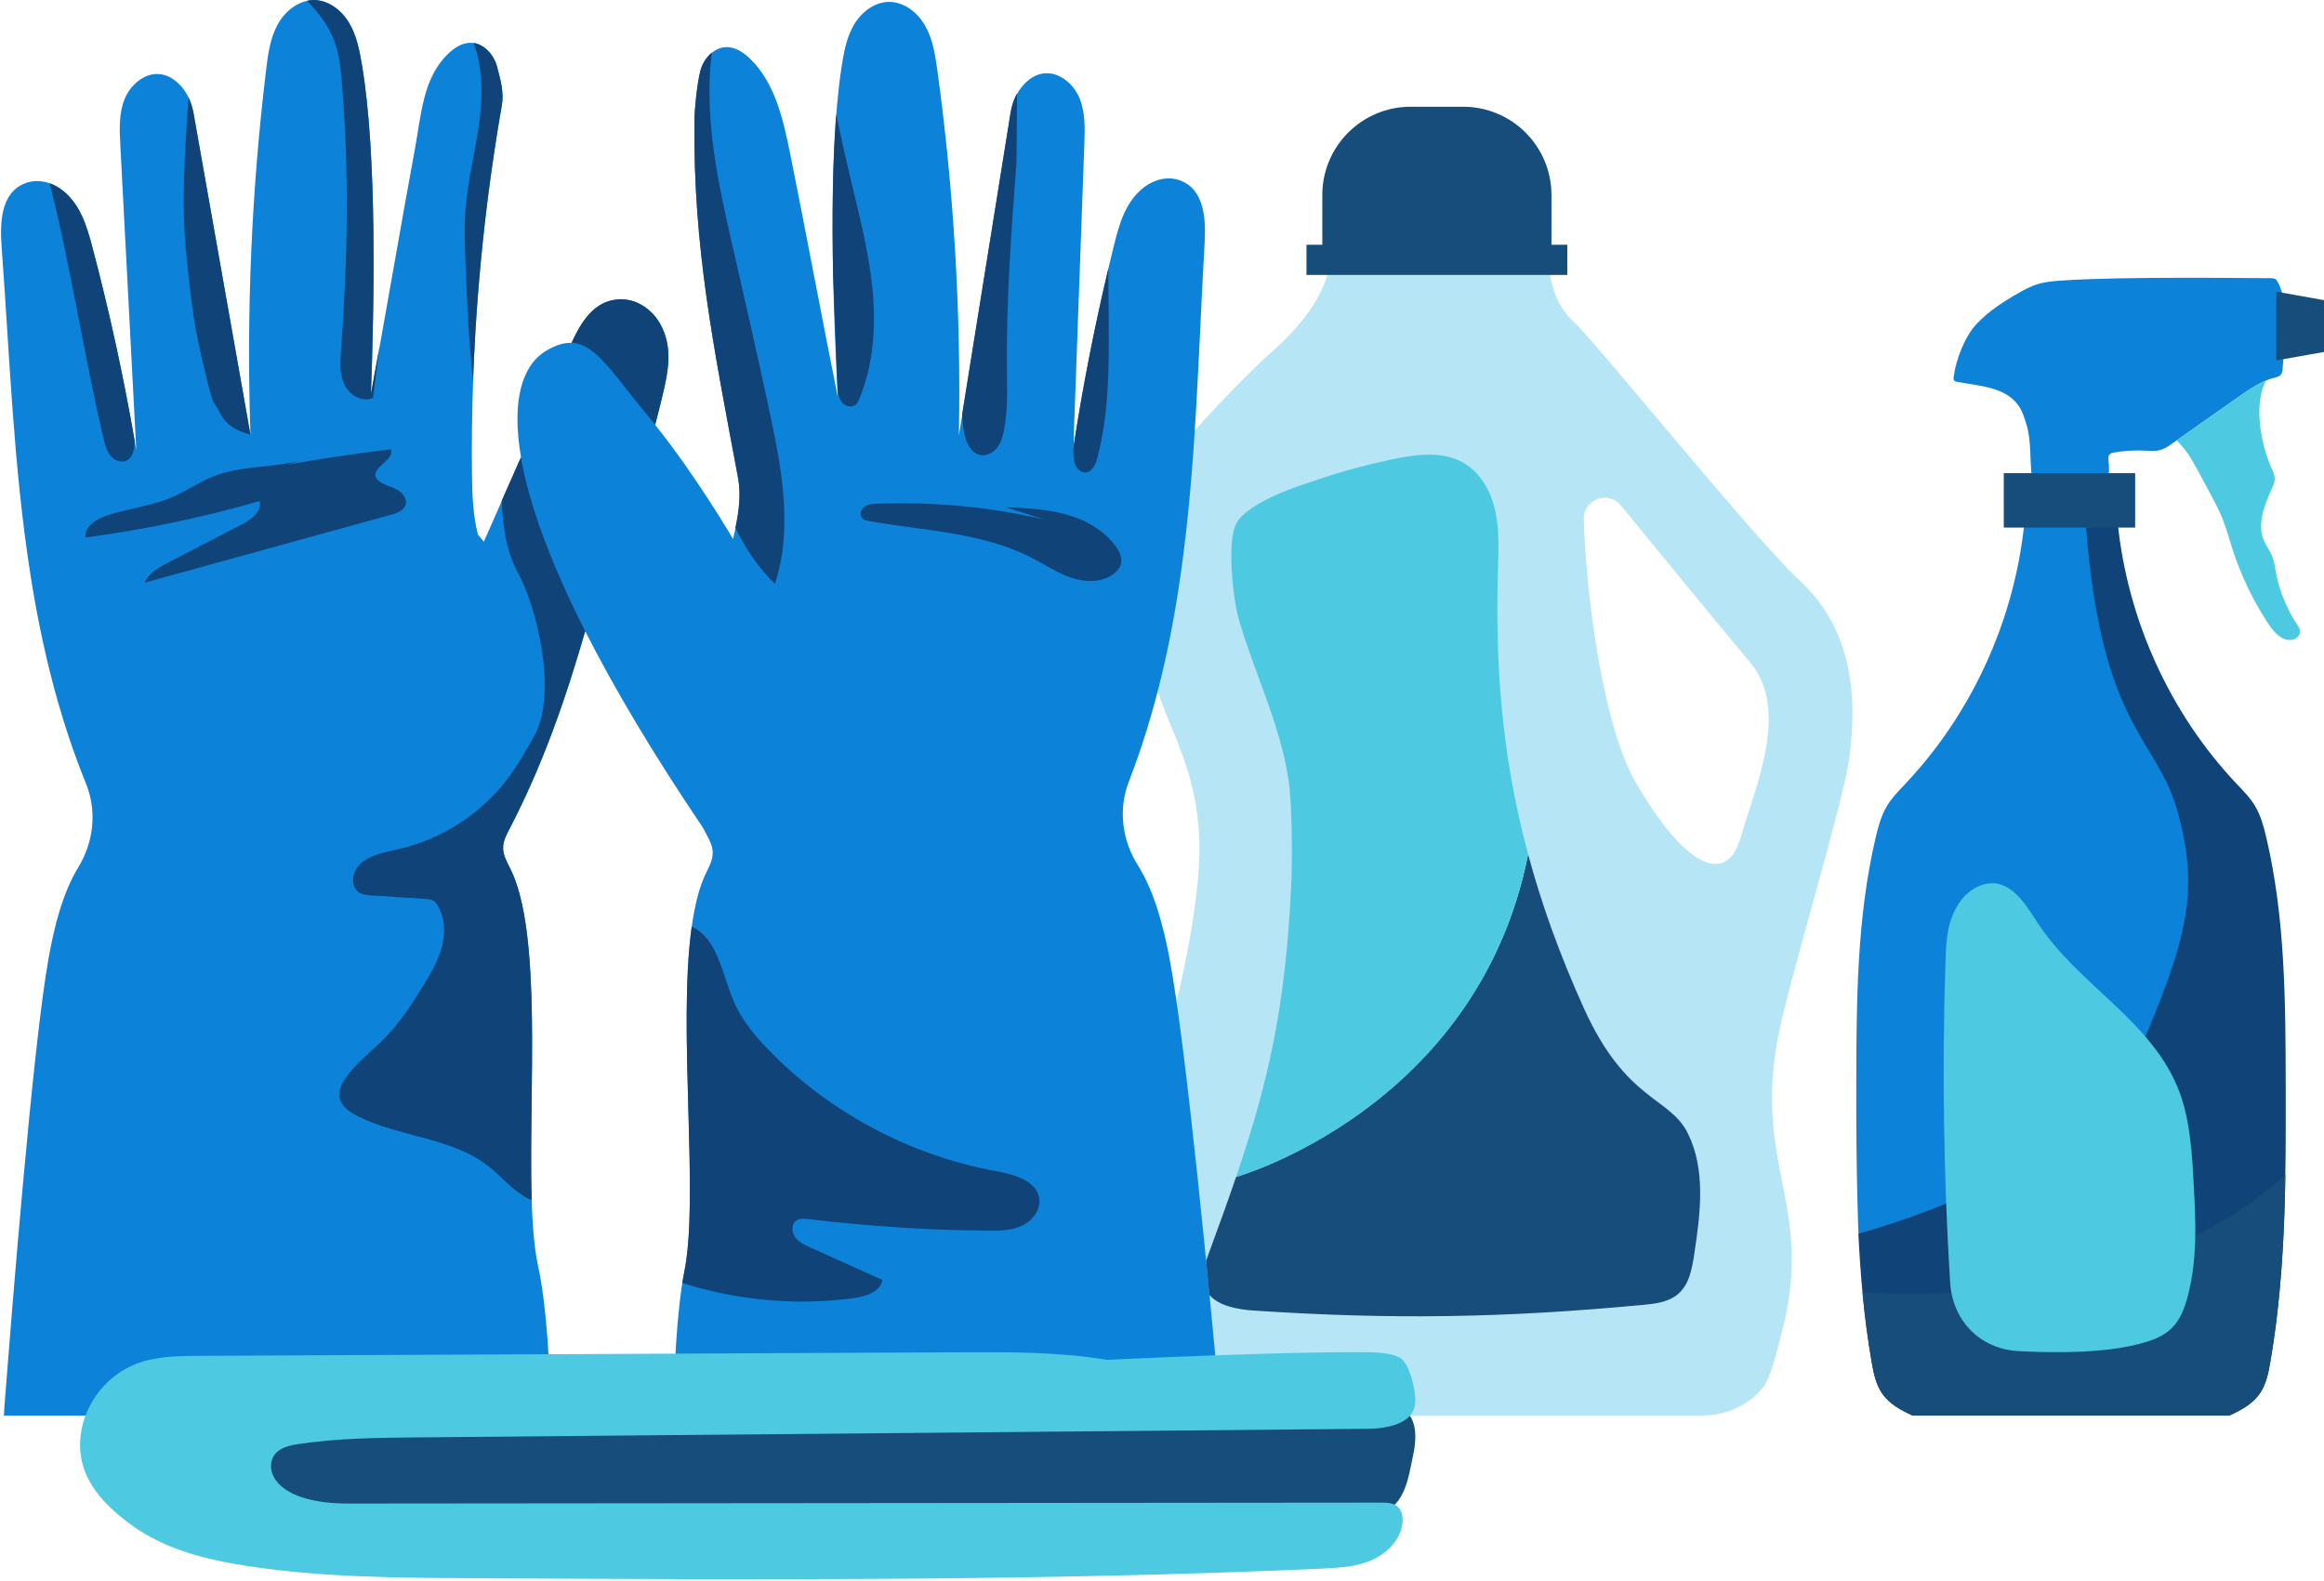 <?xml version="1.0" encoding="UTF-8" standalone="no"?><svg xmlns="http://www.w3.org/2000/svg" xmlns:xlink="http://www.w3.org/1999/xlink" fill="#000000" height="306.5" preserveAspectRatio="xMidYMid meet" version="1" viewBox="-0.2 -0.0 450.4 306.5" width="450.4" zoomAndPan="magnify"><g id="change1_1"><path d="M358.19,146.99c1.79-13.06,0.06-25.58-9.65-34.5c-8.61-7.92-39.6-46.34-43.62-49.98 c-4.02-3.65-5.09-8.7-5.09-14.54l-42.04,0.49c0,7.62-5.67,14.54-11.07,19.33c-5.4,4.78-16.37,16.17-20.62,22 c-5.79,7.94-5.63,12.63-5.22,22.45c0.33,7.99,0.67,11.26,2.53,19.03c2.33,9.72,8.84,17.52,8.84,33.39 c0,16.56-8.82,50.76-18.43,73.25c-3.65,8.54-4.96,19.1-2.87,28.15c0.42,1.82,2.35,8.31,2.35,8.31s6.33-0.23,9.88,0h107.29 c3.8-0.19,7.88-1.8,10.75-5.09c1.87-2.15,3.13-8.12,3.86-10.88c6.44-24.33-5.26-31.85-0.84-56.63 C346.17,191.06,356.95,156.05,358.19,146.99z M337.15,162.32c-2.93,10.05-11.4,4.84-20.38-10.73c-6.22-10.79-9.59-35.75-10.02-50.96 c-0.11-3.85,4.72-5.65,7.16-2.67c7.89,9.64,20.03,24.45,25.06,30.43C346.69,137.59,340.07,152.26,337.15,162.32z" fill="#b6e6f6"/></g><g id="change2_1"><path d="M236.13,271.25c0.1,1.03,0.19,2.08,0.22,3.12H130.43c-0.13-7.22,0.53-20.71,1.99-27.8 c3.57-17.4-3.45-61.85,4.27-77.47c0.61-1.24,1.27-2.53,1.24-3.91c-0.03-1.22-0.61-2.35-1.2-3.42c-0.24-0.44-0.45-0.88-0.69-1.32 c-9.82-14.54-17.29-27.19-22.82-38.1c-3.85,13.27-8.18,25.94-14.77,38.51c-0.57,1.08-1.13,2.22-1.14,3.44 c-0.02,1.38,0.67,2.66,1.3,3.89c7.97,15.5,1.66,60.05,5.51,77.39c1.64,7.4,2.43,21.24,2.33,28.8H0.56 c0.03-0.82,0.09-1.64,0.15-2.45c1.35-17.36,5.43-69.14,8.52-86.28c1.08-5.99,2.66-12.47,5.76-17.57c3-4.94,3.63-10.91,1.45-16.26 c-5.26-12.93-8.6-26.71-10.76-40.54c-3.28-20.96-4-42.21-5.56-63.36c-0.35-4.72-0.22-10.53,4.54-12.39 c2.29-0.9,4.89-0.33,6.89,1.11c3.77,2.71,5.06,7.16,6.19,11.42c3.41,12.92,6.25,25.99,8.47,39.16 c-1.03-19.69-2.06-39.38-3.09-59.08c-0.16-3.02-0.3-6.14,0.83-8.94c1.67-4.15,6.98-7.37,11.24-2.14c1.14,1.4,1.81,3.14,2.13,4.92 c3.67,20.76,7.34,41.52,11.02,62.28c-0.81-23.63,0.2-47.31,3.04-70.78c0.36-2.97,0.77-6.02,2.19-8.65c1.42-2.64,4.07-4.81,7.07-4.8 c2.85,0.01,5.4,2.01,6.85,4.46c1.45,2.45,2,5.32,2.47,8.13c2.94,17.42,2.38,46.12,1.74,63.78c2.26-12.12,6.22-35.22,8.48-47.34 c1.24-6.65,1.52-13.74,6.32-18.49c1.19-1.17,2.66-2.21,4.33-2.27c2.52-0.09,4.63,2.15,5.29,4.59c0.65,2.43,1.39,5,0.95,7.49 c-4.11,23.57-6.06,47.52-5.8,71.44c0.04,3.97,0.17,8.01,1.17,11.83l1.13,1.35c2.4-5.45,4.8-10.89,7.21-16.34 c-1.93-11.21,0.29-17.89,4.82-20.64c1.89-1.15,3.5-1.62,4.98-1.55c1.86-4.03,4.34-8.15,9.14-8.42c3.38-0.19,6.45,1.87,8.08,4.84 c2.45,4.45,1.51,9.13,0.45,13.61c-0.46,1.96-0.96,3.91-1.47,5.86c8.12,10.15,15.08,22.11,15.08,22.11 c0.93-3.84,1.71-7.94,0.98-11.84c-4.81-25.74-8.69-44.76-8.45-69.11c0.03-2.52,0.53-7.27,1.14-9.72c0.61-2.44,2.69-4.72,5.21-4.67 c1.67,0.03,3.16,1.05,4.37,2.2c4.88,4.68,6.46,11.75,7.81,18.38c2.45,12.08,6.79,35.12,9.24,47.2c-0.93-17.64-1.95-46.33,0.72-63.8 c0.43-2.82,0.93-5.69,2.34-8.17s3.93-4.51,6.78-4.57c2.99-0.06,5.68,2.08,7.14,4.69c1.46,2.61,1.92,5.65,2.33,8.61 c3.21,23.42,4.6,47.09,4.17,70.72c3.34-20.82,6.68-41.63,10.02-62.45c0.29-1.79,0.93-3.53,2.05-4.95c4.18-5.3,9.53-2.16,11.27,1.96 c1.17,2.78,1.08,5.91,0.97,8.93c-0.71,19.71-1.43,39.41-2.14,59.12c2.01-13.21,4.64-26.32,7.84-39.29c1.06-4.28,2.28-8.75,6-11.51 c1.98-1.47,4.56-2.08,6.87-1.22c4.78,1.79,5.01,7.6,4.73,12.32c-1.22,21.18-1.6,42.44-4.55,63.45 c-1.94,13.86-5.06,27.69-10.11,40.7c-2.09,5.38-1.37,11.35,1.71,16.23c3.18,5.06,4.87,11.51,6.04,17.48 C229.69,202.2,234.51,253.91,236.13,271.25z M434.78,213.05c-0.04-16.03-0.1-32.23-3.79-47.83c-0.49-2.07-1.06-4.16-2.15-5.99 c-0.99-1.65-2.36-3.02-3.68-4.41c-14.25-15.14-14.72-38.58-15.36-59.36h-1.3c-0.14-2.05,0.18-4.11-0.06-6.16 c-0.05-0.41-0.08-0.88,0.19-1.2c0.22-0.26,0.58-0.34,0.91-0.39c1.93-0.34,3.89-0.46,5.85-0.37c0.91,0.04,2.21,0.14,3.09-0.11 c0.83-0.23,1.56-0.74,2.27-1.24c4.36-3.08,8.72-6.15,13.1-9.21c2.07-1.44,4.19-2.91,6.63-3.53c0.49-0.13,1.03-0.24,1.35-0.63 c0.28-0.34,0.33-0.81,0.36-1.25c0.35-5.51,1.56-11.56-0.85-16.52c-0.14-0.28-0.29-0.57-0.55-0.74c-0.29-0.19-0.65-0.19-1-0.19 c-3.62,0.01-28.76-0.37-40.42,0.46c-1.58,0.11-3.18,0.23-4.69,0.7c-1.31,0.4-2.52,1.05-3.71,1.73c-2.92,1.66-5.77,3.52-8.08,5.96 c-2.31,2.44-4.07,7.02-4.47,10.36c-0.02,0.2-0.04,0.41,0.07,0.58c0.13,0.2,0.39,0.27,0.63,0.31c4.23,0.78,9.19,0.97,11.74,4.42 c0.87,1.18,1.32,2.6,1.72,4c0.94,3.3,0.56,6.67,1.01,10.07c0.05,0.4-0.08,2.02,0.03,2.95h-1.1c-0.64,20.78-9.11,41.22-23.35,56.36 c-1.32,1.4-2.69,2.77-3.68,4.41c-1.09,1.83-1.66,3.92-2.15,5.99c-3.69,15.6-3.75,31.8-3.79,47.83 c-0.05,18.03,0.41,28.67,0.41,28.67c0.37,2.16,2.4,15.65,3.67,17.45c1.4,1.99,3.64,3.2,5.86,4.2h61.36c2.22-1,4.45-2.21,5.86-4.2 c1.27-1.79,1.72-4.02,2.09-6.19C441.86,232.22,434.82,231.08,434.78,213.05z" fill="#0d82d9"/></g><g><g id="change3_1"><path d="M127.79,62.85c2.45,4.45,1.51,9.13,0.45,13.61c-0.46,1.96-0.96,3.91-1.47,5.86 c-0.49-0.62-0.99-1.23-1.49-1.83c-6.66-7.98-10-13.84-14.71-14.06c1.86-4.03,4.34-8.15,9.14-8.42 C123.08,57.82,126.15,59.88,127.79,62.85z M97.05,97.01c0.11,4.07,0.74,9.62,2.99,13.71c3.85,7,7.7,23.1,3.56,31.43 c-1.69,3.08-3.41,6.17-5.55,8.96c-5.18,6.77-12.79,11.64-21.1,13.51c-3.08,0.69-6.69,1.28-8.23,4.03c-0.77,1.38-0.7,3.38,0.6,4.29 c0.72,0.5,1.64,0.57,2.52,0.63c3.42,0.22,6.84,0.44,10.26,0.66c0.64,0.04,1.31,0.09,1.83,0.47c0.33,0.23,0.56,0.57,0.76,0.92 c1.4,2.42,1.44,5.45,0.69,8.14c-0.75,2.7-2.21,5.13-3.68,7.51c-2.14,3.46-4.37,6.9-7.21,9.82c-2.59,2.66-5.67,4.89-7.76,7.96 c-0.73,1.08-1.35,2.37-1.13,3.66c0.29,1.68,1.87,2.79,3.39,3.57c8.13,4.15,18.24,4.13,25.44,9.75c2.63,2.05,4.77,4.79,7.73,6.32 c0.22,0.11,0.45,0.17,0.68,0.27c-0.64-20.78,2.17-51.98-4.24-64.43c-0.63-1.23-1.32-2.51-1.3-3.89c0.01-1.22,0.57-2.36,1.14-3.44 c2.52-4.82,4.7-9.66,6.66-14.53c0.07-0.19,0.15-0.37,0.22-0.56c0.37-0.93,0.73-1.86,1.09-2.79c0.12-0.32,0.24-0.64,0.36-0.96 c0.32-0.85,0.64-1.71,0.95-2.57c0.25-0.7,0.49-1.4,0.74-2.1c0.25-0.73,0.51-1.45,0.75-2.18c0.37-1.08,0.72-2.17,1.08-3.26 c0.07-0.22,0.14-0.44,0.21-0.66c0.94-2.94,1.84-5.91,2.71-8.91c-7.12-14.05-10.99-25.19-12.46-33.71 C99.52,91.42,98.29,94.22,97.05,97.01z M46.68,101.65c-4.76,2.46-9.53,4.93-14.29,7.39c-1.81,0.94-3.76,2.02-4.55,3.9 c15.92-4.39,31.84-8.78,47.76-13.17c1.15-0.32,2.48-0.8,2.81-1.95c0.34-1.19-0.65-2.38-1.75-2.96c-1.1-0.58-2.38-0.83-3.37-1.57 c-0.26-0.19-0.49-0.42-0.63-0.71c-0.93-2.03,3.72-3.42,2.88-5.49c-6.72,0.81-13.42,1.81-20.09,2.99l2.46-0.79 c-5.56,1.44-11.57,0.95-16.89,3.1c-2.65,1.07-5.02,2.75-7.64,3.9c-4.12,1.81-8.71,2.24-12.98,3.68c-2,0.67-4.26,2.12-4.02,4.22 c11.39-1.52,22.68-3.88,33.73-7.06C50.65,99.1,48.51,100.7,46.68,101.65z M192.89,227.02c-16.45-2.99-31.92-11.15-43.68-23.04 c-2.9-2.93-5.62-6.15-7.24-9.95c-2.23-5.22-3.12-12.23-8.11-14.4c-2.76,19.8,1.5,52.57-1.45,66.93c-0.15,0.71-0.26,1.42-0.39,2.13 c10.71,3.38,22.16,4.44,33.29,2.92c2.31-0.32,5.1-1.2,5.51-3.5c-4.68-2.11-9.36-4.23-14.04-6.34c-1.09-0.49-2.24-1.03-2.92-2.01 c-0.69-0.98-0.69-2.55,0.31-3.2c0.66-0.43,1.52-0.35,2.3-0.26c11.53,1.39,23.13,2.14,34.73,2.25c2.23,0.02,4.54,0,6.57-0.92 c2.03-0.92,3.71-2.99,3.45-5.21C200.81,228.89,196.4,227.66,192.89,227.02z M142.33,102.27c1.89,4.04,4.47,7.77,7.65,10.9 c3.47-10.51,1.39-21.96-0.91-32.79c-2.29-10.8-4.76-21.56-7.22-32.33c-2.85-12.44-5.7-25.27-4.09-37.86 c-1.08,0.89-1.9,2.18-2.24,3.55c-0.61,2.44-1.12,7.2-1.14,9.72c-0.25,24.35,3.63,43.36,8.45,69.11 C143.41,95.76,143.01,99.08,142.33,102.27z M162.13,75.62c0.11,0.93,0.36,1.9,1.03,2.56c0.66,0.66,1.85,0.87,2.53,0.22 c0.27-0.26,0.43-0.61,0.58-0.96c2.88-6.79,3.34-14.39,2.59-21.73c-0.75-7.33-2.66-14.49-4.36-21.66 c-0.94-3.95-1.82-7.91-2.64-11.89c-0.74,9.52-0.82,20.69-0.6,31.29L162.13,75.62z M189.79,88.2c1.23,0.24,2.51-0.45,3.27-1.45 c0.77-1,1.11-2.25,1.34-3.48c0.71-3.75,0.58-7.6,0.54-11.41c-0.15-13.37,0.84-26.73,1.83-40.06c0.06-0.85,0.1-7.81,0.14-13.69 c-0.66,1.17-1.07,2.48-1.28,3.81c-2.6,16.23-5.21,32.46-7.81,48.69l0,0c-0.38,2.35-0.75,4.7-1.13,7.06 c-0.14,0.84-0.27,1.69-0.41,2.53c0.03,1.28,0.16,2.55,0.41,3.8C187.06,85.8,187.97,87.85,189.79,88.2z M207.99,89.45 c0.24,1.09,1.11,2.21,2.22,2.13c1.25-0.09,1.9-1.52,2.22-2.73c2.35-8.71,2.3-17.86,2.24-26.88c-0.02-3.31-0.05-6.61-0.07-9.92 c-2.72,11.51-5.02,23.13-6.8,34.83C207.86,87.73,207.8,88.6,207.99,89.45z M207.85,84.94l-0.15,1.17 c0.04,0.23,0.06,0.46,0.08,0.69C207.81,86.18,207.83,85.56,207.85,84.94z M64.56,7.84c0.95,2.48,1.23,5.16,1.46,7.81 c1.51,17.34,1.15,34.8-0.12,52.16c-0.17,2.27-0.33,4.66,0.64,6.71c0.97,2.06,3.5,3.57,5.56,2.6l1.23-9.85 c-0.61,3.39-1.17,6.51-1.65,9.1c0.64-17.65,1.2-46.36-1.74-63.78c-0.47-2.81-1.02-5.68-2.47-8.13c-1.45-2.45-4-4.45-6.85-4.46 c-0.45,0-0.88,0.06-1.31,0.15c0.72,0.73,1.41,1.49,2.05,2.29C62.67,4.09,63.82,5.88,64.56,7.84z M36.18,51.97 c1.17,10.78,1.57,12.77,4.14,23.31c0.3,1.24,0.63,2.51,1.42,3.52c0.78,1,1.2,4.09,6.59,5.44c-3.67-20.76-7.34-41.52-11.02-62.28 c-0.19-1.06-0.52-2.1-0.98-3.06c-0.08,1.25-0.16,2.49-0.24,3.73c-0.47,7.31-0.93,14.64-0.54,21.95 C35.69,47.05,35.92,49.51,36.18,51.97z M21.18,88.28c0.73,0.91,2.01,1.48,3.08,1.02c1.37-0.59,1.65-2.39,1.62-3.88 c0-0.02,0-0.04,0-0.05c-2.17-12.55-4.89-25.01-8.14-37.33c-1.12-4.26-2.42-8.71-6.19-11.42c-0.65-0.47-1.37-0.83-2.12-1.1 C13.59,51.88,16,68.64,19.89,85.07C20.16,86.2,20.45,87.37,21.18,88.28z M91.48,73.66c0.64-17.87,2.5-35.7,5.58-53.32 c0.43-2.48-0.3-5.05-0.95-7.49c-0.59-2.19-2.36-4.2-4.53-4.53c1.83,4.87,1.79,10.31,1.09,15.5c-0.77,5.71-2.27,11.32-2.68,17.07 c-0.24,3.34-0.1,6.7,0.03,10.05C90.31,58.53,90.63,66.13,91.48,73.66z M216.1,106c-2.27-3.21-5.92-5.24-9.7-6.29 c-3.79-1.05-7.76-1.22-11.68-1.39l7.54,2.4c-10.62-2.46-21.58-3.5-32.47-3.08c-0.83,0.03-1.71,0.09-2.4,0.55 c-0.69,0.47-1.07,1.49-0.56,2.16c0.34,0.45,0.95,0.58,1.51,0.68c10.66,1.86,21.89,2.15,31.49,7.13c2.49,1.29,4.84,2.89,7.49,3.79 c2.65,0.91,5.77,1.02,8.08-0.55c0.84-0.57,1.57-1.41,1.71-2.41C217.25,107.93,216.72,106.88,216.1,106z M438.99,162.22 c-0.49-2.07-1.06-4.16-2.15-5.99c-0.99-1.65-2.36-3.02-3.68-4.41c-12.88-13.68-21.01-31.7-22.93-50.38l-6.15,0.83 c3.13,39.53,13.87,40.47,17.87,55.47s2,24-8,47c-9.99,22.99-53.95,34.37-53.99,34.39c0.4,8.34,1.15,16.64,2.57,24.87 c0.37,2.16,0.82,4.39,2.09,6.19c1.4,1.99,3.64,3.2,5.86,4.2h61.36c2.22-1,4.45-2.21,5.86-4.2c1.27-1.79,1.72-4.02,2.09-6.19 c3.07-17.77,3.03-35.9,2.99-53.93C442.74,194.02,442.68,177.82,438.99,162.22z" fill="#104378"/></g></g><g><g id="change4_1"><path d="M278.27,53.29h-25.27v-5.85h3.07v-9.63c0-9.45,7.66-17.12,17.12-17.12h10.17c9.45,0,17.12,7.66,17.12,17.12 v9.63h3.07v5.85H278.27z M413.6,91.71h-25.46v10.55h25.46V91.71z M271.61,273.13c-1.24-0.69-2.72-0.71-4.14-0.7 c-5.89,0.02-11.78,0.03-17.67,0.05l-166.08,0.28c0,0-49.2-6.46-50.82-6.46s-1.94,26.63,10.36,29.01c12.3,2.39,180.96,0,180.96,0 c10.96-0.12,32.11-0.87,42.98-2.23c5.01-0.63,5.75-7.89,6.36-10.48C274.36,279.22,274.64,274.82,271.61,273.13z M306.74,195.39 c-4.78-10.58-8.27-20.44-10.78-29.79c-9.8,49.3-56.6,62.53-56.6,62.53c-1.58,4.64-3.35,9.54-5.33,14.9 c-0.16,0.44-0.33,0.9-0.48,1.36l0.62,6.59c1.87,2.19,5.53,2.84,8.63,3.05c26.91,1.79,48.59,1.42,75.44-1.1 c2.38-0.22,4.92-0.53,6.75-2.08c2.18-1.84,2.74-4.92,3.16-7.74c1.19-7.86,2.29-16.3-1.24-23.43 C323.38,212.55,314.96,213.57,306.74,195.39z M440.95,56.53v13.33l9.26-1.64V58.18L440.95,56.53z M360.76,250.51 c0.43,4.51,1,9,1.78,13.47c0.37,2.16,0.82,4.39,2.09,6.19c1.4,1.99,3.64,3.2,5.86,4.2h61.36c2.22-1,4.45-2.21,5.86-4.2 c1.27-1.79,1.72-4.02,2.09-6.19c2.07-11.96,2.72-24.09,2.91-36.25C416.7,251.51,375.58,251.42,360.76,250.51z" fill="#164d7a"/></g></g><g><g id="change5_1"><path d="M295.96,165.6C295.96,165.6,295.96,165.61,295.96,165.6c-9.8,49.3-56.59,62.53-56.6,62.53 c6.4-18.82,9.58-33.26,10.68-56.47c0.23-4.89,0.21-15.78-0.54-20.62c-1.71-10.98-6.51-20.31-9.61-30.98 c-1.12-3.86-2.47-15.43-0.35-18.84c2.6-4.19,13.2-7.43,13.2-7.43c6.29-2.17,10.32-3.35,16.83-4.74c4.66-0.99,9.82-1.7,13.93,0.7 c3.41,2,5.4,5.82,6.17,9.69c0.78,3.87,0.51,7.86,0.41,11.81C289.67,128.22,290.61,145.73,295.96,165.6z M445.56,122.18 c-0.06-0.35-0.27-0.65-0.47-0.95c-2.14-3.21-3.61-6.86-4.29-10.66c-0.16-0.92-0.28-1.86-0.63-2.73c-0.42-1.05-1.14-1.96-1.59-3 c-1.4-3.21,0.03-6.9,1.49-10.08c0.27-0.59,0.54-1.19,0.57-1.84c0.03-0.84-0.36-1.62-0.7-2.39c-2.05-4.76-3.38-12.13-1.01-16.75 c-1.81,0.74-3.47,1.88-5.09,3.01c-4.08,2.85-8.15,5.71-12.21,8.58c0.59,0.57,1.14,1.18,1.65,1.83c1.05,1.36,1.87,2.88,2.68,4.39 c0.72,1.34,1.44,2.69,2.16,4.03c0.84,1.57,1.69,3.15,2.36,4.81c0.8,1.97,1.34,4.04,2,6.06c1.65,5.12,4.01,10.01,6.98,14.5 c1.08,1.63,2.7,3.4,4.62,3.01C444.92,123.82,445.72,123.03,445.56,122.18z M422.25,211.84c-5.12-13.94-19.73-20.84-27.61-33.06 c-2.45-3.79-5.37-8.62-10.3-7.37c-1.95,0.49-3.7,1.9-4.88,3.66c-2.29,3.44-2.48,7.23-2.6,10.88c-0.7,19.81-0.4,42.24,0.88,62.63 c0.47,7.49,5.88,12.94,13.29,13.32c7.38,0.38,16.56,0.36,23.19-1.36c2.27-0.59,4.67-1.33,6.44-3.07c1.63-1.6,2.47-3.79,3.05-5.9 c1.99-7.25,1.63-14.54,1.26-21.67C424.64,223.71,424.29,217.42,422.25,211.84z M270.99,263.11c-1.65-0.77-3.49-0.93-5.33-0.98 c-0.42-0.01-0.84-0.02-1.26-0.02c-17.07-0.16-50.04,1.48-50.04,1.48c-9.21-1.55-18.6-1.51-27.94-1.47 c-49.3,0.23-98.61,0.46-147.91,0.69c-4.19,0.02-8.5,0.06-12.41,1.59c-5.46,2.15-9.62,7.3-10.56,13.09 c-1.3,7.94,3.34,13.47,9.85,18.19c6.51,4.73,14.61,6.69,22.56,7.9c14.24,2.17,28.7,2.25,43.1,2.33 c54.95,0.3,109.92,0.6,164.81-1.85c3.33-0.15,6.74-0.33,9.79-1.66c3.05-1.33,5.72-4.07,5.97-7.4c0.08-1.08-0.14-2.27-0.96-2.98 c-0.84-0.72-2.05-0.76-3.16-0.76c-56.15,0.06-144.02,0.12-200.17,0.18c-13.67,0.01-16.29-6.04-14.52-9.15 c0.91-1.6,2.95-2.1,4.78-2.37c7.65-1.16,15.42-1.23,23.16-1.3c61.39-0.56,122.78-1.12,184.17-1.67c3.74-0.03,8.6-0.98,9.12-4.69 C274.36,270.06,273.02,264.06,270.99,263.11z" fill="#4ec9e2"/></g></g></svg>